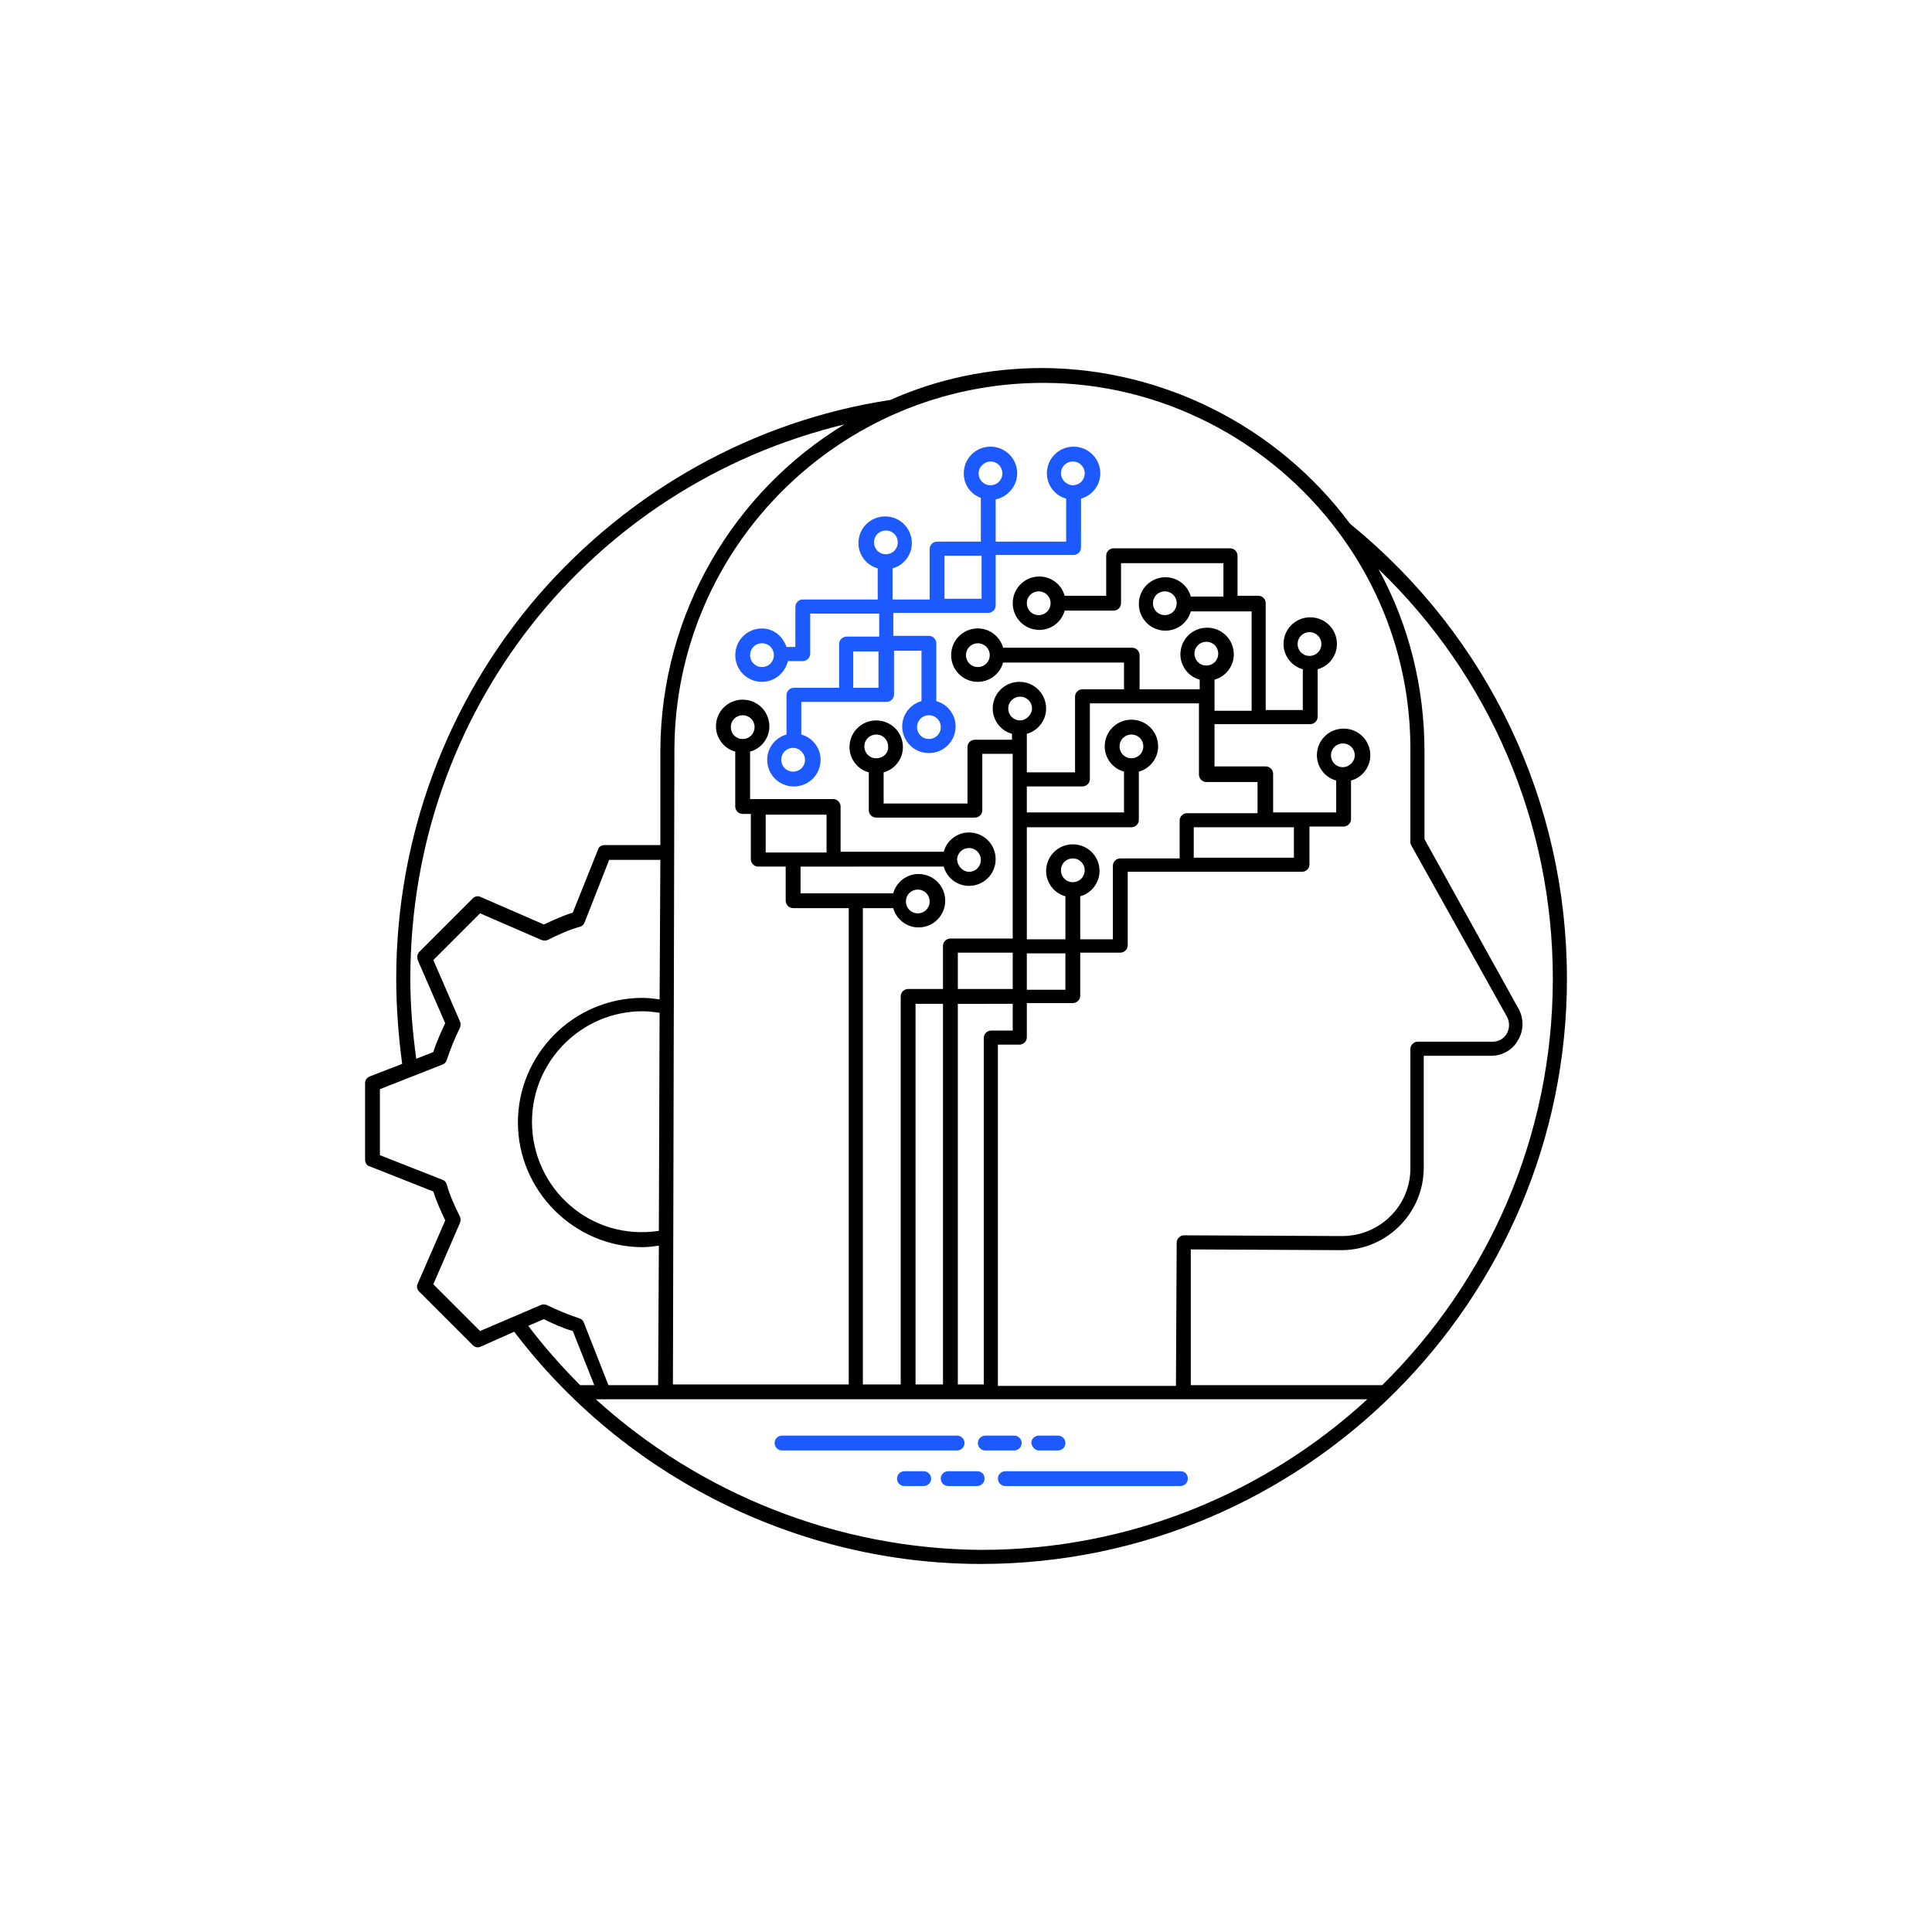<?xml version="1.0" encoding="UTF-8"?>
<svg width="752pt" height="752pt" version="1.1" viewBox="0 0 752 752" xmlns="http://www.w3.org/2000/svg">
  <path d="m609.9 380.91c0-68.727-30.609-133.12-84.031-176.73l-0.578-0.578c-28.012-37.539-72.48-60.062-119.26-60.352h-0.289c-21.082 0-41.004 4.332-59.199 12.418-53.129 8.086-101.64 35.23-137.16 76.234-35.52 41.293-55.156 94.137-55.156 149 0 11.262 0.867 22.234 2.309 33.207l-12.707 4.91c-1.152 0.578-1.73 1.445-1.73 2.598v29.742c0 1.156 0.578 2.309 1.734 2.598l24.836 9.816c1.156 3.754 2.887 7.508 4.621 11.262l-10.684 24.547c-0.578 1.156-0.289 2.309 0.578 3.176l20.793 20.793c0.867 0.867 2.019 1.156 3.176 0.578l12.996-5.773c42.738 56.309 110.31 90.383 181.64 90.383 125.61 0.004 228.12-102.22 228.12-227.84zm-5.484 0c0 61.797-25.41 117.82-66.418 158.25h-74.504v-52.844l58.621 0.289c17.613 0 32.055-14.438 32.055-32.055v-43.605h26.277c4.332 0 8.375-2.309 10.395-6.062 2.309-3.754 2.309-8.375 0.289-12.129l-36.672-66.129v-34.074c0-25.121-6.062-49.379-17.902-71.039 43.312 41.586 67.859 98.762 67.859 159.4zm-347.97 98.184c-26.855 4.043-49.379-16.75-49.379-42.449 0-23.68 19.348-43.027 43.027-43.027 2.309 0 4.621 0.289 6.641 0.578zm140.63-198.68c-0.289 0-0.289 0 0 0-0.289 0-0.289 0 0 0-2.598 0-4.621-2.019-4.621-4.621 0-2.598 2.019-4.621 4.621-4.621 2.598 0 4.621 2.019 4.621 4.621 0 2.312-2.312 4.621-4.621 4.621zm2.598 41.582h40.715c1.445 0 2.887-1.156 2.887-2.887v-18.77c4.332-1.156 7.508-5.199 7.508-9.816 0-5.773-4.621-10.395-10.395-10.395-5.773 0-10.395 4.621-10.395 10.395 0 4.621 3.176 8.664 7.508 9.816v15.883h-37.828v-10.105h21.656c1.445 0 2.887-1.156 2.887-2.887l0.004-29.457h42.449v27.723c0 1.445 1.156 2.887 2.887 2.887h19.926v12.129h-27.434c-1.445 0-2.887 1.156-2.887 2.887v14.727h-23.102c-1.445 0-2.887 1.156-2.887 2.887v28.59h-12.707v-16.75c4.332-1.156 7.508-5.199 7.508-9.816 0-5.773-4.621-10.395-10.395-10.395-5.773 0-10.395 4.621-10.395 10.395 0 4.621 3.176 8.664 7.508 9.816v16.75h-15.016zm40.719-26.855c-2.598 0-4.621-2.019-4.621-4.621 0-2.598 2.019-4.621 4.621-4.621 2.598 0 4.621 2.019 4.621 4.621-0.004 2.602-2.023 4.621-4.621 4.621zm29.164-36.094c-2.598 0-4.621-2.019-4.621-4.621 0-2.598 2.019-4.621 4.621-4.621 2.598 0 4.621 2.019 4.621 4.621 0 2.598-2.023 4.621-4.621 4.621zm34.074 62.949v11.84h-38.984v-11.84zm-86.051 21.371c-2.598 0-4.621-2.019-4.621-4.621 0-2.598 2.019-4.621 4.621-4.621 2.598 0 4.621 2.019 4.621 4.621-0.004 2.598-2.023 4.621-4.621 4.621zm-2.891 27.723v14.148h-15.016v-14.148zm-20.5 13.859h-21.367v-14.148h21.367zm0 5.777v10.395h-8.375c-1.445 0-2.887 1.156-2.887 2.887v134.86h-10.105l-0.004-148.14zm-27.145 148.14h-10.684l-0.004-148.14h10.684zm39.27-389.84c45.047 0 87.785 21.945 114.64 58.043 18.48 24.836 28.301 54.578 28.012 85.766v34.652c0 0.578 0 0.867 0.289 1.445l37.25 66.707c1.156 2.019 1.156 4.621 0 6.641s-3.176 3.176-5.488 3.176h-29.164c-0.867 0-1.445 0.289-2.019 0.867-0.578 0.578-0.867 1.156-0.867 2.019v46.492c0 14.438-11.84 26.277-26.566 26.277l-61.508-0.289c-0.867 0-1.445 0.289-2.019 0.867-0.578 0.578-0.867 1.156-0.867 2.019l-0.289 55.73h-69.305v-132.83h8.375c1.445 0 2.887-1.156 2.887-2.887v-13.285h17.902c1.445 0 2.887-1.156 2.887-2.887v-16.75h15.594c1.445 0 2.887-1.156 2.887-2.887v-28.59h67.859c1.445 0 2.887-1.156 2.887-2.887v-14.727h13.285c1.445 0 2.887-1.156 2.887-2.887l0.004-15.016c4.332-1.156 7.508-5.199 7.508-9.816 0-5.773-4.621-10.395-10.395-10.395s-10.395 4.621-10.395 10.395c0 4.621 3.176 8.664 7.508 9.816v12.418h-24.547v-15.016c0-1.445-1.156-2.887-2.887-2.887h-19.926v-16.461h37.25c1.445 0 2.887-1.156 2.887-2.887l0.004-18.484c4.332-1.156 7.508-5.199 7.508-9.816 0-5.773-4.621-10.395-10.395-10.395-5.773 0-10.395 4.621-10.395 10.395 0 4.621 3.176 8.664 7.508 9.816v15.883h-14.438l-0.004-41.582c0-1.445-1.156-2.887-2.887-2.887h-8.086v-15.594c0-1.445-1.156-2.887-2.887-2.887h-45.336c-1.445 0-2.887 1.156-2.887 2.887v15.594h-16.172c-1.156-4.332-5.199-7.508-9.816-7.508-5.773 0-10.395 4.621-10.395 10.395 0 5.773 4.621 10.395 10.395 10.395 4.621 0 8.664-3.176 9.816-7.508h19.059c1.445 0 2.887-1.156 2.887-2.887v-15.594h39.852v12.996h-12.707c-1.156-4.332-5.199-7.508-9.816-7.508-5.773 0-10.395 4.621-10.395 10.395 0 5.773 4.621 10.395 10.395 10.395 4.621 0 8.664-3.176 9.816-7.508h23.68v38.695h-14.438v-12.129c4.332-1.156 7.508-5.199 7.508-9.816 0-5.773-4.621-10.395-10.395-10.395-5.773 0-10.395 4.621-10.395 10.395 0 4.621 3.176 8.664 7.508 9.816v3.754h-23.391v-13.285c0-1.445-1.156-2.887-2.887-2.887l-50.25 0.004c-1.156-4.332-5.199-7.508-9.816-7.508-5.773 0-10.395 4.621-10.395 10.395 0 5.773 4.621 10.395 10.395 10.395 4.621 0 8.664-3.176 9.816-7.508h47.07v10.395h-16.172c-1.445 0-2.887 1.156-2.887 2.887v29.453h-18.77v-15.016c4.332-1.156 7.508-5.199 7.508-9.816 0-5.773-4.621-10.395-10.395-10.395s-10.395 4.621-10.395 10.395c0 4.621 3.176 8.664 7.508 9.816v2.309h-14.438c-1.445 0-2.887 1.156-2.887 2.887v21.945l-32.637 0.008v-12.129c4.332-1.156 7.508-5.199 7.508-9.816 0-5.773-4.621-10.395-10.395-10.395s-10.395 4.621-10.395 10.395c0 4.621 3.176 8.664 7.508 9.816l-0.004 14.727c0 1.445 1.156 2.887 2.887 2.887h38.406c1.445 0 2.887-1.156 2.887-2.887v-21.945h11.84v71.902h-24.258c-1.445 0-2.887 1.156-2.887 2.887v16.75h-13.57c-1.445 0-2.887 1.156-2.887 2.887v151.03h-14.727v-185.39h11.84c1.156 4.332 5.199 7.508 9.816 7.508 5.773 0 10.395-4.621 10.395-10.395 0-5.773-4.621-10.395-10.395-10.395-4.621 0-8.664 3.176-9.816 7.508h-36.094v-10.395l55.73-0.004c1.156 4.332 5.199 7.508 9.816 7.508 5.773 0 10.395-4.621 10.395-10.395 0-5.773-4.621-10.395-10.395-10.395-4.621 0-8.664 3.176-9.816 7.508h-40.141v-17.613c0-1.445-1.156-2.887-2.887-2.887l-32.344-0.004v-18.48c4.332-1.156 7.508-5.199 7.508-9.816 0-5.773-4.621-10.395-10.395-10.395-5.773 0-10.395 4.621-10.395 10.395 0 4.621 3.176 8.664 7.508 9.816v21.367c0 1.445 1.156 2.887 2.887 2.887l3.176 0.004v17.613c0 1.445 1.156 2.887 2.887 2.887h10.684v13.285c0 1.445 1.156 2.887 2.887 2.887h21.656v185.39h-68.434l0.578-247.19c0.289-78.832 64.684-142.65 143.52-142.65h0.285zm116.38 149.59s-0.289 0 0 0c-0.289 0-0.289 0 0 0-2.598 0-4.621-2.019-4.621-4.621 0-2.598 2.019-4.621 4.621-4.621 2.598 0 4.621 2.019 4.621 4.621 0 2.598-2.309 4.621-4.621 4.621zm-12.992-43.316c-2.598 0-4.621-2.019-4.621-4.621 0-2.598 2.019-4.621 4.621-4.621 2.598 0 4.621 2.019 4.621 4.621-0.004 2.598-2.023 4.621-4.621 4.621zm-100.78-20.504c0 2.598-2.019 4.621-4.621 4.621-2.598 0-4.621-2.019-4.621-4.621 0-2.598 2.019-4.621 4.621-4.621 2.598 0 4.621 2.023 4.621 4.621zm49.09 0c0 2.598-2.019 4.621-4.621 4.621-2.598 0-4.621-2.019-4.621-4.621 0-2.598 2.019-4.621 4.621-4.621s4.621 2.023 4.621 4.621zm-72.77 20.215c0 2.598-2.019 4.621-4.621 4.621-2.598 0-4.621-2.019-4.621-4.621 0-2.598 2.019-4.621 4.621-4.621 2.598 0 4.621 2.023 4.621 4.621zm-44.184 40.137c-2.598 0-4.621-2.019-4.621-4.621 0-2.598 2.019-4.621 4.621-4.621 2.598 0 4.621 2.019 4.621 4.621 0.289 2.602-2.019 4.621-4.621 4.621zm11.551 55.734c0-2.598 2.019-4.621 4.621-4.621 2.598 0 4.621 2.019 4.621 4.621 0 2.598-2.019 4.621-4.621 4.621-2.598 0-4.621-2.023-4.621-4.621zm-54.574-33.785h23.68v14.727h-23.68zm74.5 17.613c0-2.598 2.019-4.621 4.621-4.621 2.598 0 4.621 2.019 4.621 4.621 0 2.598-2.019 4.621-4.621 4.621-2.309 0-4.332-2.023-4.621-4.621zm-83.453-47.07c-2.598 0-4.621-2.019-4.621-4.621 0-2.598 2.019-4.621 4.621-4.621 2.598 0 4.621 2.019 4.621 4.621s-2.023 4.621-4.621 4.621zm-129.37 93.273c0-103.96 69.883-191.74 168.93-215.71-42.738 25.988-71.324 73.059-71.613 126.77v36.961h-21.656c-1.156 0-2.309 0.578-2.598 1.734l-9.824 24.547c-3.754 1.156-7.508 2.887-11.262 4.621l-24.547-10.684c-1.156-0.578-2.309-0.289-3.176 0.578l-20.793 20.793c-0.863 0.863-0.863 2.305-0.574 3.172l10.684 24.547c-1.734 3.754-3.465 7.508-4.621 11.262l-6.641 2.598c-1.445-10.395-2.309-20.793-2.309-31.188zm27.145 137.16-18.191-18.191 10.395-23.969c0.289-0.867 0.289-1.734 0-2.309-2.019-4.043-4.043-8.375-5.199-12.707-0.289-0.867-0.867-1.445-1.734-1.734l-24.258-9.531v-25.699l24.258-9.531c0.867-0.289 1.445-0.867 1.734-1.734 1.445-4.332 3.176-8.664 5.199-12.707 0.289-0.867 0.289-1.734 0-2.309l-10.395-23.969 18.191-18.191 23.969 10.395c0.867 0.289 1.734 0.289 2.309 0 4.043-2.019 8.375-4.043 12.707-5.199 0.867-0.289 1.445-0.867 1.734-1.734l9.531-24.258h19.926l-0.289 54.289c-2.309-0.289-4.332-0.578-6.641-0.578-26.855 0-48.512 21.945-48.512 48.512 0 26.566 21.945 48.512 48.512 48.512 2.019 0 4.332-0.289 6.352-0.578l-0.289 54.289h-19.348l-9.531-24.258c-0.289-0.867-0.867-1.445-1.734-1.734-4.332-1.445-8.664-3.176-12.707-5.199-0.867-0.289-1.734-0.289-2.309 0zm18.77-2.019 6.062-2.598c3.465 1.734 7.219 3.465 11.262 4.621l8.375 21.082-5.488-0.004c-7.219-7.219-14.148-15.016-20.211-23.102zm26.277 28.586h300.32c-39.562 36.387-92.406 58.621-150.16 58.621-55.734-0.289-109.45-21.656-150.16-58.621z"/>
  <path fill="#1C5AFF" d="m375.43 561.68c0-1.445-1.156-2.887-2.887-2.887h-68.152c-1.445 0-2.887 1.156-2.887 2.887 0 1.445 1.156 2.887 2.887 2.887h68.148c1.734 0 2.891-1.441 2.891-2.887z"/>
  <path fill="#1C5AFF" d="m397.66 561.68c0-1.445-1.156-2.887-2.887-2.887h-11.262c-1.445 0-2.887 1.156-2.887 2.887 0 1.445 1.156 2.887 2.887 2.887h11.262c1.73 0 2.887-1.441 2.887-2.887z"/>
  <path fill="#1C5AFF" d="m404.3 564.57h7.508c1.445 0 2.887-1.156 2.887-2.887 0-1.445-1.156-2.887-2.887-2.887h-7.508c-1.445 0-2.887 1.156-2.887 2.887 0.289 1.445 1.441 2.887 2.887 2.887z"/>
  <path fill="#1C5AFF" d="m459.46 572.65h-68.152c-1.445 0-2.887 1.156-2.887 2.887 0 1.445 1.156 2.887 2.887 2.887h68.148c1.445 0 2.887-1.156 2.887-2.887 0.004-1.73-1.152-2.887-2.883-2.887z"/>
  <path fill="#1C5AFF" d="m380.33 572.65h-11.262c-1.445 0-2.887 1.156-2.887 2.887 0 1.445 1.156 2.887 2.887 2.887h11.262c1.445 0 2.887-1.156 2.887-2.887 0-1.73-1.152-2.887-2.887-2.887z"/>
  <path fill="#1C5AFF" d="m359.54 572.65h-7.508c-1.445 0-2.887 1.156-2.887 2.887 0 1.445 1.156 2.887 2.887 2.887h7.508c1.445 0 2.887-1.156 2.887-2.887 0-1.73-1.445-2.887-2.887-2.887z"/>
  <path fill="#1C5AFF" d="m296.59 244.61c-5.773 0-10.395 4.621-10.395 10.395 0 5.773 4.621 10.395 10.395 10.395 4.91 0 8.953-3.465 10.105-8.086h5.777c1.445 0 2.887-1.156 2.887-2.887v-15.594h26.855v8.953h-12.707c-1.445 0-2.887 1.156-2.887 2.887v17.039h-17.613c-1.445 0-2.887 1.156-2.887 2.887v15.305c-4.332 1.156-7.508 5.199-7.508 9.816 0 5.773 4.621 10.395 10.395 10.395 5.773 0 10.395-4.621 10.395-10.395 0-4.621-3.176-8.664-7.508-9.816v-12.707h33.207c1.445 0 2.887-1.156 2.887-2.887v-17.039h10.688v19.637c-4.332 1.156-7.508 5.199-7.508 9.816 0 5.773 4.621 10.395 10.395 10.395s10.395-4.621 10.395-10.395c0-4.621-3.176-8.664-7.508-9.816v-22.523c0-1.445-1.156-2.887-2.887-2.887h-13.859v-8.953h36.961c1.445 0 2.887-1.156 2.887-2.887v-19.637h30.32c1.445 0 2.887-1.156 2.887-2.887l0.004-19.059c4.332-1.156 7.508-5.199 7.508-9.816 0-5.773-4.621-10.395-10.395-10.395s-10.395 4.621-10.395 10.395c0 4.621 3.176 8.664 7.508 9.816v16.75l-27.438-0.004v-16.461c4.621-0.867 8.375-5.199 8.375-10.105 0-5.773-4.621-10.395-10.395-10.395s-10.395 4.621-10.395 10.395c0 4.332 2.598 8.086 6.641 9.531v17.039h-17.039c-1.445 0-2.887 1.156-2.887 2.887v19.637h-14.438v-12.129c4.332-1.156 7.508-5.199 7.508-9.816 0-5.773-4.621-10.395-10.395-10.395-5.773 0-10.395 4.621-10.395 10.395 0 4.621 3.176 8.664 7.508 9.816v12.129l-29.168-0.004c-1.445 0-2.887 1.156-2.887 2.887v15.594h-3.465c-1.445-4.328-5.199-7.215-9.531-7.215zm16.75 51.109c0 2.598-2.019 4.621-4.621 4.621-2.598 0-4.621-2.019-4.621-4.621 0-2.598 2.019-4.621 4.621-4.621 2.598 0 4.621 2.312 4.621 4.621zm52.844-12.703c0 2.598-2.019 4.621-4.621 4.621-2.598 0-4.621-2.019-4.621-4.621 0-2.598 2.019-4.621 4.621-4.621 2.598 0 4.621 2.019 4.621 4.621zm-24.258-15.305h-9.816v-14.148h9.816zm71.039-83.457c0-2.598 2.019-4.621 4.621-4.621 2.598 0 4.621 2.019 4.621 4.621 0 2.598-2.019 4.621-4.621 4.621-2.312 0-4.621-2.019-4.621-4.621zm-27.434-4.621c2.598 0 4.621 2.019 4.621 4.621 0 2.598-2.019 4.621-4.621 4.621-2.598 0-4.621-2.019-4.621-4.621 0-2.598 2.309-4.621 4.621-4.621zm-3.465 36.676v16.75h-14.438v-16.75zm-41.871-5.199c0-2.598 2.019-4.621 4.621-4.621 2.598 0 4.621 2.019 4.621 4.621 0 2.598-2.019 4.621-4.621 4.621-2.602 0-4.621-2.019-4.621-4.621zm-43.605 48.516c-2.598 0-4.621-2.019-4.621-4.621 0-2.598 2.019-4.621 4.621-4.621 2.598 0 4.621 2.019 4.621 4.621 0 2.598-2.023 4.621-4.621 4.621z"/>
</svg>
